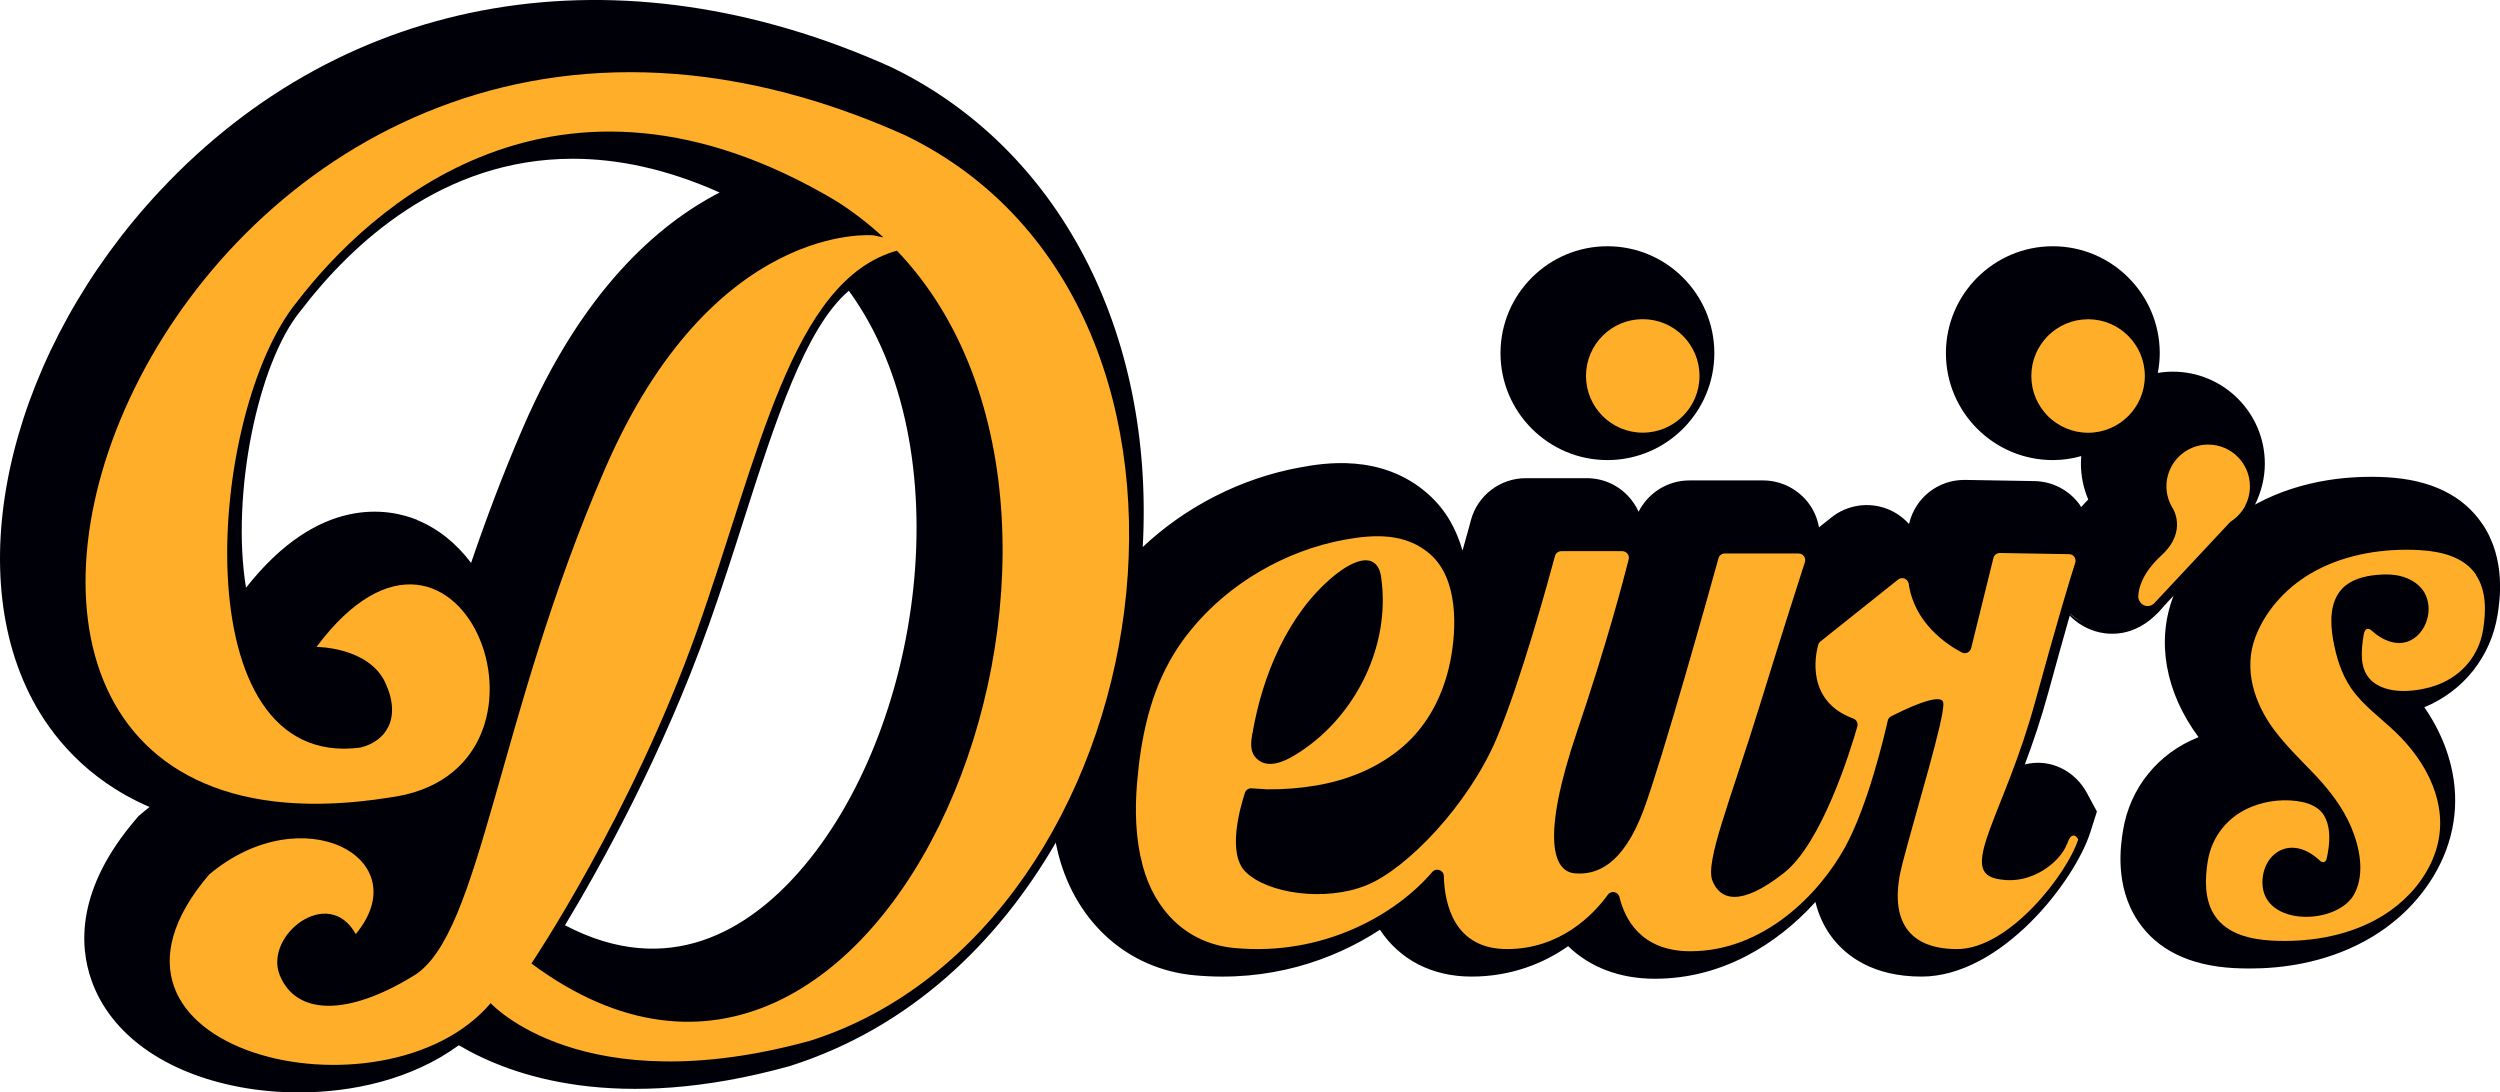 <svg xmlns="http://www.w3.org/2000/svg" id="Capa_1" data-name="Capa 1" viewBox="0 0 300 131.07"><defs><style>      .cls-1 {        fill: #ffae2a;      }      .cls-1, .cls-2 {        stroke-width: 0px;      }      .cls-2 {        fill: #000009;      }    </style></defs><g><path class="cls-2" d="M192.89,55.21c7.07,0,12.83-5.75,12.83-12.83s-5.75-12.83-12.83-12.83-12.83,5.75-12.83,12.83,5.76,12.83,12.83,12.83Z"></path><path class="cls-2" d="M297.91,62.92h0c-2.31-3.45-6.17-5.35-11.49-5.65-4.01-.22-9.98.15-15.64,3.18-.06.03-.12.07-.18.11.76-1.53,1.18-3.22,1.18-4.93,0-6.08-4.95-11.03-11.03-11.03-.61,0-1.22.05-1.81.15.14-.77.23-1.56.23-2.37,0-7.07-5.75-12.83-12.83-12.83s-12.83,5.75-12.83,12.83,5.75,12.83,12.83,12.83c1.18,0,2.33-.17,3.41-.48-.02.3-.04.6-.04.9,0,1.48.3,2.95.88,4.31-.31.3-.58.61-.85.91-.06-.1-.12-.2-.18-.29-1.25-1.74-3.27-2.79-5.42-2.83l-8.3-.14s-.08,0-.12,0c-3.14,0-5.85,2.11-6.61,5.18l-.03.11c-.7-.78-1.58-1.41-2.58-1.8-2.26-.89-4.84-.5-6.73,1.01l-1.49,1.19c-.18-1.01-.58-1.98-1.2-2.83-1.28-1.75-3.34-2.8-5.51-2.8h-8.85c-2.61,0-4.95,1.5-6.09,3.76-.22-.5-.51-.97-.85-1.41-1.3-1.67-3.26-2.62-5.38-2.62h-7.31c-3.08,0-5.79,2.08-6.58,5.04-.17.63-.52,1.94-1.01,3.65-.7-2.47-1.96-4.87-4.13-6.79-5.61-4.97-12.7-3.68-15.37-3.19-7.04,1.28-13.71,4.69-18.87,9.55,1.41-25.82-10.03-47.79-30.09-57.54l-.17-.08C74.36-6.58,41.58-1.03,19.21,22.88,1.55,41.74-4.88,67.45,3.91,84c2.17,4.09,6.34,9.53,14.04,12.84-.32.25-.64.5-.95.77l-.38.32-.32.38c-7.11,8.32-6.82,15.12-5.31,19.36,2.29,6.46,8.82,11.12,17.92,12.8,2.12.39,4.48.62,6.94.62,6.39,0,13.53-1.52,19.21-5.66,6.33,3.75,19.05,8.21,39.6,2.53l.23-.07c14.24-4.55,24.78-14.66,31.8-26.77.11.52.22,1.03.35,1.53,2.15,8.13,8.38,13.64,16.25,14.38,8.96.85,16.64-1.75,22.3-5.46,2.36,3.56,6.2,5.62,11,5.62s8.72-1.63,11.59-3.65c2.59,2.52,6.17,3.91,10.4,3.91,8.04,0,14.64-4.11,19.27-9.21.46,1.88,1.26,3.31,2.06,4.34,1.63,2.1,4.8,4.61,10.67,4.61,9.58,0,18.42-11.48,20.28-17.38l.77-2.43-1.21-2.24c-1.31-2.42-3.85-3.83-6.45-3.58-.26.02-.6.07-.99.17.94-2.5,1.92-5.35,2.81-8.61,1.03-3.77,1.89-6.82,2.58-9.25.05.06.1.11.16.17,1.09,1.06,2.52,1.75,4.01,1.95.32.04.64.06.94.06,3.42,0,5.52-2.51,6.25-3.39l1.09-1.17s0,0,0,.01c-2.09,5.4-.99,11.58,3.01,16.96,0,0-.02,0-.03.01-4.84,1.91-8.22,6.1-9.04,11.2-.26,1.63-1.06,6.59,1.79,10.85,2.31,3.45,6.17,5.35,11.49,5.65.6.03,1.24.05,1.92.05,3.87,0,8.91-.65,13.72-3.24,3.53-1.9,6.42-4.62,8.37-7.89,2.46-4.11,3.17-8.67,2.07-13.19-.2-.83-.46-1.66-.77-2.47-.61-1.58-1.42-3.1-2.43-4.56,4.71-1.95,7.99-6.08,8.79-11.1.26-1.63,1.05-6.59-1.79-10.85ZM50.05,62.38c-3.26-1.32-11.69-3.11-20.53,8.15-1.81-11.09,1.38-26.92,6.54-33.22l.12-.15c6.01-7.84,16.87-18.11,32.55-18.11,5.32,0,11.2,1.18,17.62,4.05-7.51,3.88-16.5,11.84-23.55,28.12-2.44,5.63-4.49,11.11-6.27,16.33-1.73-2.3-3.94-4.12-6.49-5.15ZM85.04,75.05c1.53-4.31,2.91-8.59,4.23-12.73,3.77-11.77,7.37-22.99,12.59-27.43,13.79,18.93,8.86,52.92-6.01,69.77-6.01,6.81-15.53,12.94-28.05,6.37,4.24-7.03,11.71-20.44,17.23-35.97ZM250.38,74.85c-.83-.3-1.48-.73-1.96-1.17,0-.01,0-.02,0-.03.62.55,1.3.96,1.96,1.2h0Z"></path></g><g><path class="cls-1" d="M108.66,16.25C19.77-23.66-26.89,107.43,46.69,95.71c23.26-2.97,8.76-41.47-8.71-18.08,0,0,6.29,0,8.27,4.32,1.98,4.32,0,7.03-3,7.76-21.53,2.81-18.41-40.3-7.61-53.49,8.64-11.27,31.1-32.05,64.62-12.15,2.1,1.32,4.01,2.8,5.75,4.42l-1.21-.25s-19.26-1.87-32.23,28.09c-12.97,29.96-14.85,55.77-22.87,60.72-8.02,4.95-14.16,4.77-16.12,0-1.96-4.77,5.82-10.9,9.11-4.96,7.51-9.05-6.38-16.57-17.59-7.15-18.19,21.28,20.99,30.47,33.78,15.44,0,0,10.94,12.08,38.4,4.49,42.42-13.55,54.14-87.83,11.38-108.62ZM63.77,115.62s12.02-17.87,19.84-39.85c7.44-20.92,11.32-42.13,24.02-45.69,31.84,33.27-1.3,117.15-43.86,85.54Z"></path><path class="cls-1" d="M248.03,101.27c-.61,1.88-4.15,5.2-8.57,4.15-4.42-1.05,1.16-8.01,4.75-21.17,2.66-9.72,4.19-14.77,4.82-16.73.16-.5-.21-1.02-.74-1.02l-8.3-.14c-.37,0-.69.24-.78.6l-2.67,10.82c-.12.5-.68.75-1.14.51-1.79-.95-5.66-3.5-6.35-8.21-.09-.62-.79-.92-1.28-.53l-9.32,7.43c-.13.11-.23.25-.27.41-.34,1.26-1.47,6.76,4.23,8.84.38.14.58.56.47.95-.84,2.95-4.25,13.97-8.79,17.56-5.27,4.16-7.71,3.22-8.6.94-.89-2.27,2.11-9.48,5.66-20.96,2.74-8.87,4.69-14.96,5.44-17.27.16-.51-.22-1.03-.76-1.03h-8.85c-.36,0-.67.23-.76.57-1.02,3.69-6.72,24.11-8.99,30.21-2.5,6.71-5.71,7.82-8.26,7.6-2.55-.22-4.1-4.1.28-17.03,3.52-10.38,5.54-18.04,6.19-20.65.13-.5-.25-.98-.77-.98h-7.31c-.36,0-.67.24-.76.58-.75,2.79-4.07,14.94-7,21.88-3.33,7.88-10.7,15.64-15.64,17.64-4.94,2-11.92,1-14.53-1.66-2.18-2.22-.61-7.7-.04-9.44.11-.34.43-.56.79-.54.69.04,1.76.12,1.86.12,1.99.02,3.99-.13,5.96-.47,3.75-.64,7.41-2.13,10.31-4.62,3.07-2.63,4.91-6.28,5.71-10.21.81-3.97.98-9.92-2.36-12.88-2.92-2.59-6.68-2.44-10.29-1.78-7.12,1.3-13.97,5.27-18.53,10.92-.71.87-1.36,1.79-1.95,2.75-2.87,4.68-3.98,10.08-4.44,15.5-.28,3.3-.19,6.69.66,9.9,1.43,5.41,5.29,9.39,11,9.93,10.74,1.02,19.45-4.07,23.75-9.11.48-.56,1.38-.25,1.4.48.09,3.33,1.22,8.76,7.58,8.76s10.33-4.08,12.1-6.52c.4-.55,1.24-.37,1.4.29.61,2.54,2.53,6.49,8.5,6.49,8.79,0,15.47-6.85,18.57-12.49,2.75-5.01,4.71-13.37,5.12-15.18.05-.23.2-.42.41-.52,1.3-.67,6.01-2.99,6.25-1.65.28,1.55-3.32,13.21-4.92,19.4-1.6,6.19.28,10.18,6.58,10.18s13.26-9.13,14.54-13.17c0,0-.72-1.33-1.33.55ZM150.3,87.98c1.17-6.86,4.22-14.26,9.69-18.81,1.17-.97,4.14-3.12,5.37-1.1.24.39.33.85.39,1.3.99,7.08-2.08,14.41-7.41,19.08-.41.36-.83.7-1.27,1.03-.56.42-1.13.8-1.73,1.16-1.31.79-3.25,1.66-4.56.38-.18-.18-.32-.37-.41-.58-.36-.75-.22-1.63-.08-2.47Z"></path><circle class="cls-1" cx="197.13" cy="45.11" r="6.81"></circle><path class="cls-1" d="M250.57,38.31c-3.76,0-6.81,3.05-6.81,6.81s3.05,6.81,6.81,6.81,6.81-3.05,6.81-6.81-3.05-6.81-6.81-6.81Z"></path><path class="cls-1" d="M269.4,60.72h0s0,0,0,0c.38-.7.59-1.51.59-2.36,0-2.77-2.24-5.01-5.01-5.01-2.19,0-4.05,1.41-4.73,3.37h0s0,0,0,0c-.18.51-.28,1.06-.28,1.63,0,.95.27,1.83.72,2.58h0s1.89,2.77-1.31,5.71c-2.39,2.19-2.75,4.05-2.78,4.84,0,.04-.02.08-.02.12,0,.05.02.08.03.13,0,.11.02.17.02.17h.02c.14.48.55.83,1.07.83.24,0,.45-.09.64-.22h.02s.06-.05.06-.05c.06-.05.12-.11.17-.18l9.05-9.68c.74-.46,1.34-1.11,1.76-1.88Z"></path><path class="cls-1" d="M297.14,68.99c-1.48-2.22-4.33-2.84-6.82-2.98-4.22-.23-8.7.46-12.45,2.48-3.19,1.71-5.88,4.48-7.2,7.9-1.5,3.88-.16,8.01,2.24,11.21,1.36,1.82,3,3.42,4.58,5.06.13.13.25.26.38.4,1.69,1.8,3.27,3.84,4.25,6.15,1.03,2.4,1.69,5.54.44,7.99-1.96,3.86-11.07,4.06-11.07-1.3,0-3.54,3.45-5.87,6.9-2.62.34.32.7.2.81-.25.1-.43.18-.86.23-1.3.16-1.29.14-2.73-.55-3.88-.54-.9-1.56-1.38-2.55-1.6-1.99-.43-4.21-.21-6.09.54-2.84,1.12-4.82,3.53-5.31,6.55-.35,2.17-.42,4.65.85,6.55,1.48,2.22,4.33,2.84,6.82,2.98,4.22.23,8.7-.46,12.45-2.48,2.46-1.32,4.61-3.26,6.05-5.67,1.61-2.69,2.13-5.62,1.39-8.67-.14-.59-.32-1.16-.54-1.72-.96-2.48-2.6-4.67-4.52-6.51-1.8-1.72-3.89-3.19-5.3-5.24-1.18-1.73-1.8-3.78-2.16-5.84-.37-2.11-.39-4.54,1.09-6.1,1.04-1.1,2.62-1.51,4.12-1.65,1.08-.1,2.18-.09,3.21.23s2,.96,2.54,1.89c.55.95.63,2.14.33,3.2-.35,1.24-1.25,2.37-2.49,2.73-1.43.41-2.98-.29-4.08-1.29-.17-.15-.36-.32-.58-.29-.3.04-.42.42-.47.72-.29,1.81-.51,3.88.7,5.25,1.89,2.14,5.99,1.6,8.33.68,2.84-1.12,4.82-3.53,5.3-6.55.35-2.17.42-4.65-.85-6.55Z"></path></g></svg>